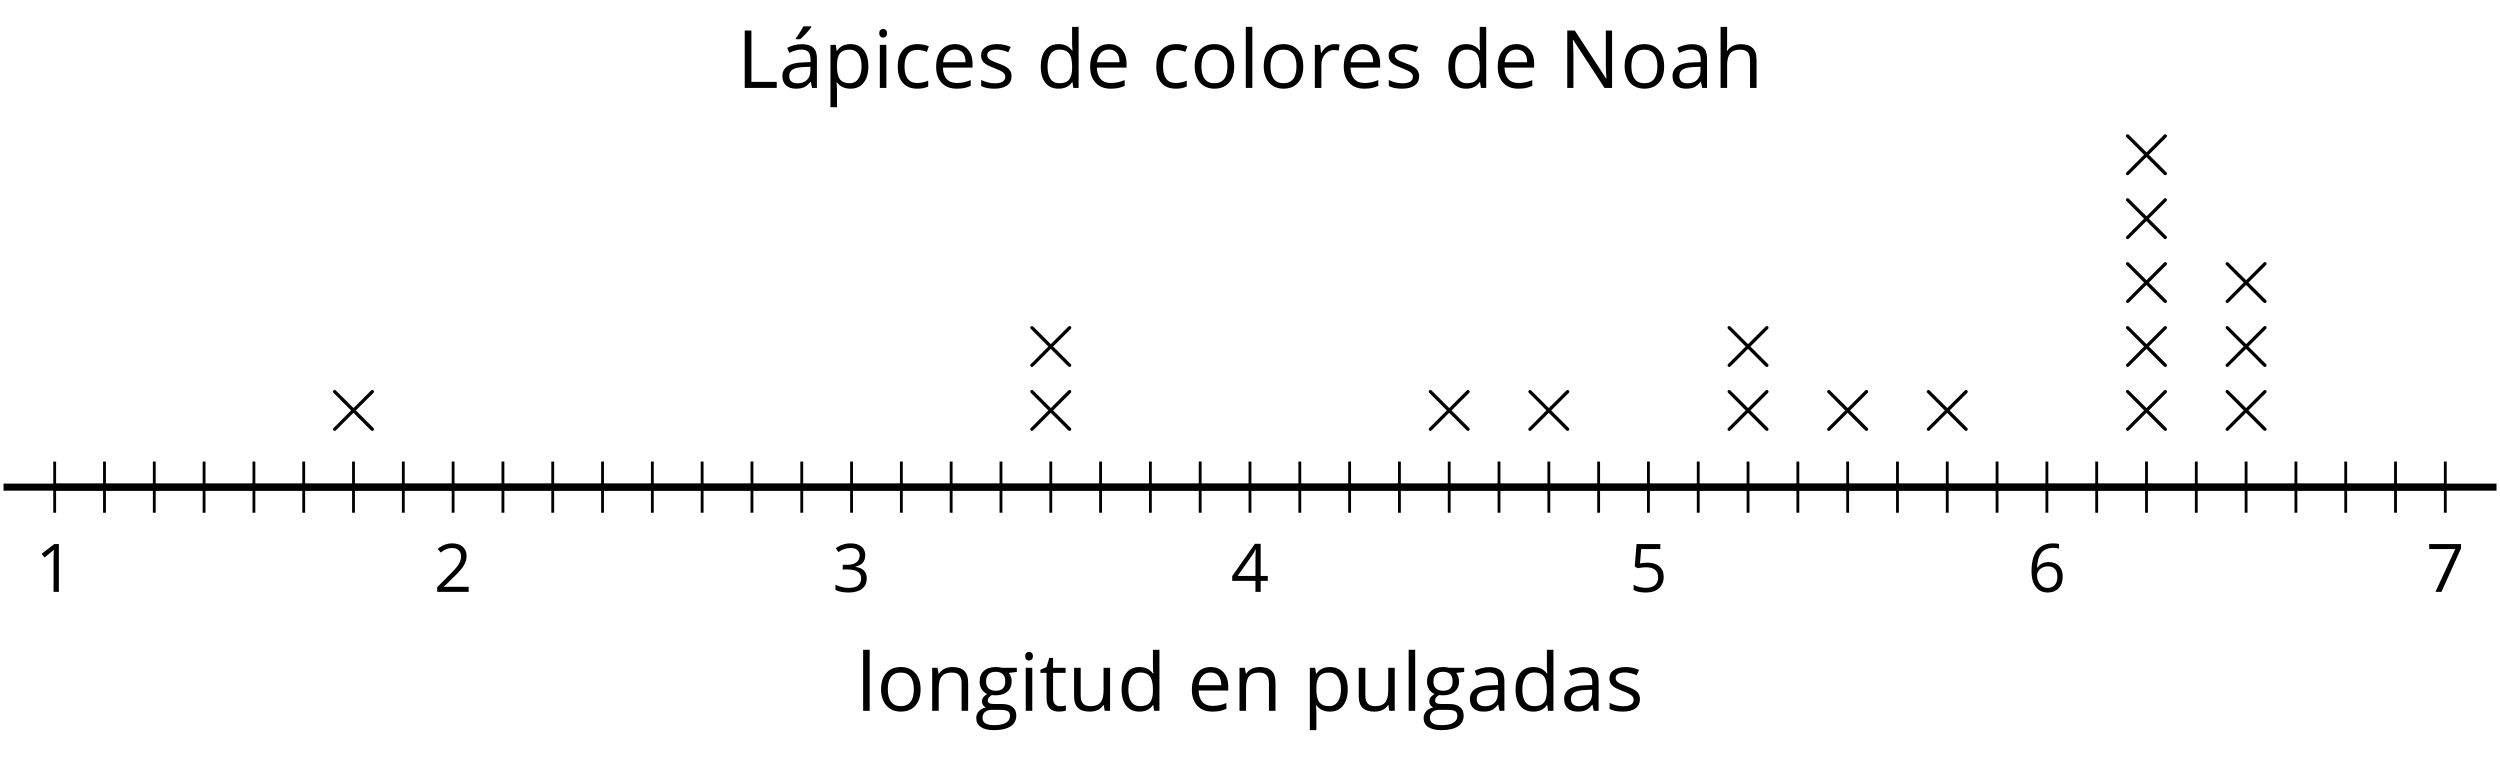 <?xml version='1.0' encoding='UTF-8'?>
<!-- This file was generated by dvisvgm 2.1.3 -->
<svg height='106.617pt' version='1.1' viewBox='-72 -72 351.996 106.617' width='351.996pt' xmlns='http://www.w3.org/2000/svg' xmlns:xlink='http://www.w3.org/1999/xlink'>
<defs>
<path d='M3.292 0V-6.731H2.647L0.866 -5.355L1.271 -4.83C1.92 -5.359 2.288 -5.658 2.366 -5.727S2.518 -5.866 2.583 -5.93C2.56 -5.576 2.546 -5.198 2.546 -4.797V0H3.292Z' id='g1-17'/>
<path d='M4.885 0V-0.709H1.423V-0.746L2.896 -2.187C3.554 -2.827 4.001 -3.352 4.24 -3.771S4.599 -4.609 4.599 -5.037C4.599 -5.585 4.42 -6.018 4.061 -6.344C3.702 -6.667 3.204 -6.828 2.574 -6.828C1.842 -6.828 1.169 -6.57 0.548 -6.054L0.953 -5.534C1.262 -5.778 1.538 -5.944 1.786 -6.036C2.04 -6.128 2.302 -6.174 2.583 -6.174C2.97 -6.174 3.273 -6.068 3.49 -5.856C3.706 -5.649 3.817 -5.364 3.817 -5.005C3.817 -4.751 3.775 -4.512 3.688 -4.291S3.471 -3.844 3.301 -3.61S2.772 -2.988 2.233 -2.44L0.46 -0.658V0H4.885Z' id='g1-18'/>
<path d='M4.632 -5.147C4.632 -5.668 4.452 -6.077 4.088 -6.381C3.725 -6.676 3.218 -6.828 2.564 -6.828C2.164 -6.828 1.786 -6.768 1.427 -6.639C1.064 -6.519 0.746 -6.344 0.47 -6.128L0.856 -5.612C1.192 -5.829 1.487 -5.976 1.75 -6.054S2.288 -6.174 2.583 -6.174C2.97 -6.174 3.278 -6.082 3.499 -5.893C3.729 -5.704 3.84 -5.447 3.84 -5.12C3.84 -4.71 3.688 -4.388 3.379 -4.153C3.071 -3.923 2.657 -3.808 2.132 -3.808H1.459V-3.149H2.122C3.407 -3.149 4.047 -2.739 4.047 -1.925C4.047 -1.013 3.467 -0.557 2.302 -0.557C2.007 -0.557 1.694 -0.594 1.363 -0.672C1.036 -0.746 0.723 -0.856 0.433 -0.999V-0.272C0.714 -0.138 0.999 -0.041 1.298 0.009C1.593 0.064 1.92 0.092 2.274 0.092C3.094 0.092 3.725 -0.083 4.171 -0.424C4.618 -0.769 4.839 -1.266 4.839 -1.906C4.839 -2.353 4.71 -2.716 4.448 -2.993S3.785 -3.439 3.246 -3.508V-3.545C3.688 -3.637 4.029 -3.821 4.273 -4.093C4.512 -4.365 4.632 -4.719 4.632 -5.147Z' id='g1-19'/>
<path d='M5.203 -1.547V-2.242H4.204V-6.768H3.393L0.198 -2.215V-1.547H3.471V0H4.204V-1.547H5.203ZM3.471 -2.242H0.962L3.066 -5.235C3.195 -5.428 3.333 -5.672 3.481 -5.967H3.518C3.485 -5.414 3.471 -4.917 3.471 -4.48V-2.242Z' id='g1-20'/>
<path d='M2.564 -4.111C2.215 -4.111 1.865 -4.075 1.51 -4.006L1.68 -6.027H4.374V-6.731H1.027L0.773 -3.582L1.169 -3.329C1.657 -3.416 2.049 -3.462 2.339 -3.462C3.49 -3.462 4.065 -2.993 4.065 -2.053C4.065 -1.57 3.913 -1.202 3.619 -0.948C3.315 -0.695 2.896 -0.566 2.357 -0.566C2.049 -0.566 1.731 -0.608 1.413 -0.681C1.096 -0.764 0.829 -0.87 0.612 -1.008V-0.272C1.013 -0.028 1.588 0.092 2.348 0.092C3.126 0.092 3.739 -0.106 4.18 -0.502C4.627 -0.898 4.848 -1.446 4.848 -2.141C4.848 -2.753 4.646 -3.232 4.236 -3.582C3.831 -3.936 3.273 -4.111 2.564 -4.111Z' id='g1-21'/>
<path d='M0.539 -2.878C0.539 -1.943 0.741 -1.215 1.151 -0.691C1.561 -0.17 2.113 0.092 2.808 0.092C3.458 0.092 3.978 -0.11 4.355 -0.506C4.742 -0.912 4.931 -1.459 4.931 -2.159C4.931 -2.785 4.756 -3.283 4.411 -3.646C4.061 -4.01 3.582 -4.194 2.979 -4.194C2.247 -4.194 1.713 -3.932 1.377 -3.402H1.321C1.358 -4.365 1.565 -5.074 1.948 -5.525C2.33 -5.971 2.878 -6.197 3.6 -6.197C3.904 -6.197 4.176 -6.16 4.411 -6.082V-6.74C4.213 -6.8 3.936 -6.828 3.591 -6.828C2.583 -6.828 1.823 -6.501 1.308 -5.847C0.797 -5.189 0.539 -4.199 0.539 -2.878ZM2.799 -0.557C2.509 -0.557 2.251 -0.635 2.026 -0.797C1.805 -0.958 1.63 -1.174 1.506 -1.446S1.321 -2.012 1.321 -2.33C1.321 -2.546 1.39 -2.753 1.529 -2.951C1.662 -3.149 1.846 -3.306 2.076 -3.421S2.56 -3.591 2.836 -3.591C3.283 -3.591 3.614 -3.462 3.84 -3.209S4.176 -2.606 4.176 -2.159C4.176 -1.639 4.056 -1.243 3.812 -0.967C3.573 -0.695 3.237 -0.557 2.799 -0.557Z' id='g1-22'/>
<path d='M1.312 0H2.159L4.913 -6.119V-6.731H0.433V-6.027H4.102L1.312 0Z' id='g1-23'/>
<path d='M0.925 0H4.678V-0.709H1.708V-6.731H0.925V0Z' id='g1-44'/>
<path d='M6.183 0V-6.731H5.451V-2.868C5.447 -2.675 5.451 -2.353 5.474 -1.906C5.497 -1.455 5.511 -1.188 5.516 -1.105H5.479L1.809 -6.731H0.925V0H1.648V-3.826C1.648 -4.378 1.625 -4.986 1.575 -5.649H1.611L5.29 0H6.183Z' id='g1-46'/>
<path d='M3.913 0H4.48V-3.444C4.48 -4.033 4.337 -4.461 4.042 -4.728C3.757 -4.995 3.31 -5.129 2.707 -5.129C2.408 -5.129 2.113 -5.092 1.814 -5.014C1.519 -4.936 1.248 -4.83 0.999 -4.696L1.234 -4.111C1.763 -4.369 2.242 -4.498 2.661 -4.498C3.034 -4.498 3.306 -4.401 3.481 -4.217C3.646 -4.024 3.734 -3.734 3.734 -3.338V-3.025L2.878 -2.997C1.248 -2.947 0.433 -2.413 0.433 -1.395C0.433 -0.921 0.576 -0.552 0.856 -0.295C1.142 -0.037 1.533 0.092 2.035 0.092C2.408 0.092 2.721 0.037 2.974 -0.074C3.223 -0.189 3.471 -0.401 3.725 -0.718H3.762L3.913 0ZM2.187 -0.539C1.888 -0.539 1.653 -0.612 1.483 -0.755C1.317 -0.898 1.234 -1.11 1.234 -1.386C1.234 -1.74 1.367 -1.998 1.639 -2.164C1.906 -2.334 2.343 -2.426 2.951 -2.449L3.715 -2.482V-2.026C3.715 -1.556 3.582 -1.192 3.306 -0.93C3.039 -0.668 2.661 -0.539 2.187 -0.539Z' id='g1-65'/>
<path d='M2.827 0.092C3.338 0.092 3.766 0.005 4.102 -0.17V-0.847C3.66 -0.668 3.227 -0.576 2.808 -0.576C2.316 -0.576 1.948 -0.741 1.694 -1.073C1.446 -1.404 1.321 -1.878 1.321 -2.5C1.321 -3.808 1.832 -4.461 2.859 -4.461C3.011 -4.461 3.191 -4.438 3.389 -4.392C3.587 -4.351 3.771 -4.296 3.941 -4.227L4.176 -4.876C4.038 -4.945 3.849 -5.009 3.605 -5.06S3.122 -5.138 2.878 -5.138C2.127 -5.138 1.547 -4.908 1.142 -4.448C0.732 -3.987 0.529 -3.333 0.529 -2.491C0.529 -1.667 0.727 -1.031 1.133 -0.58C1.529 -0.134 2.095 0.092 2.827 0.092Z' id='g1-67'/>
<path d='M4.245 -0.677L4.346 0H4.968V-7.164H4.204V-5.111L4.222 -4.756L4.254 -4.392H4.194C3.831 -4.89 3.306 -5.138 2.62 -5.138C1.961 -5.138 1.45 -4.908 1.082 -4.448S0.529 -3.343 0.529 -2.509S0.714 -1.036 1.077 -0.585C1.446 -0.134 1.961 0.092 2.62 0.092C3.324 0.092 3.849 -0.166 4.204 -0.677H4.245ZM2.716 -0.548C2.261 -0.548 1.911 -0.714 1.676 -1.041S1.321 -1.855 1.321 -2.5C1.321 -3.135 1.441 -3.628 1.676 -3.978C1.915 -4.323 2.261 -4.498 2.707 -4.498C3.227 -4.498 3.61 -4.346 3.849 -4.042C4.084 -3.734 4.204 -3.223 4.204 -2.509V-2.348C4.204 -1.717 4.088 -1.257 3.849 -0.976C3.619 -0.691 3.237 -0.548 2.716 -0.548Z' id='g1-68'/>
<path d='M2.942 0.092C3.283 0.092 3.573 0.064 3.812 0.018C4.056 -0.037 4.309 -0.12 4.581 -0.235V-0.916C4.052 -0.691 3.513 -0.576 2.97 -0.576C2.454 -0.576 2.053 -0.727 1.768 -1.036C1.487 -1.344 1.335 -1.791 1.321 -2.385H4.797V-2.868C4.797 -3.55 4.613 -4.098 4.245 -4.512C3.877 -4.931 3.375 -5.138 2.744 -5.138C2.067 -5.138 1.533 -4.899 1.133 -4.42C0.727 -3.941 0.529 -3.297 0.529 -2.482C0.529 -1.676 0.746 -1.045 1.179 -0.589C1.607 -0.134 2.196 0.092 2.942 0.092ZM2.735 -4.498C3.135 -4.498 3.439 -4.369 3.656 -4.116C3.872 -3.858 3.978 -3.49 3.978 -3.006H1.34C1.381 -3.471 1.524 -3.84 1.768 -4.102C2.007 -4.365 2.33 -4.498 2.735 -4.498Z' id='g1-69'/>
<path d='M4.94 -5.046H3.195C2.983 -5.106 2.744 -5.138 2.482 -5.138C1.874 -5.138 1.404 -4.991 1.073 -4.687C0.741 -4.392 0.576 -3.964 0.576 -3.412C0.576 -3.08 0.658 -2.785 0.82 -2.528C0.985 -2.27 1.197 -2.086 1.459 -1.98C1.248 -1.851 1.091 -1.717 0.994 -1.579S0.847 -1.28 0.847 -1.096C0.847 -0.935 0.893 -0.792 0.976 -0.668C1.068 -0.543 1.174 -0.456 1.303 -0.396C0.948 -0.318 0.672 -0.166 0.474 0.06S0.18 0.548 0.18 0.856C0.18 1.303 0.359 1.653 0.718 1.897C1.073 2.141 1.584 2.265 2.242 2.265C3.103 2.265 3.757 2.118 4.204 1.823C4.65 1.533 4.876 1.105 4.876 0.548C4.876 0.11 4.728 -0.226 4.438 -0.456C4.144 -0.686 3.725 -0.801 3.177 -0.801H2.284C2.007 -0.801 1.814 -0.833 1.699 -0.902C1.584 -0.967 1.529 -1.068 1.529 -1.206C1.529 -1.469 1.69 -1.685 2.017 -1.855C2.15 -1.832 2.288 -1.819 2.44 -1.819C3.029 -1.819 3.494 -1.966 3.831 -2.261S4.337 -2.951 4.337 -3.444C4.337 -3.66 4.305 -3.858 4.236 -4.033C4.167 -4.204 4.093 -4.346 4.006 -4.452L4.94 -4.563V-5.046ZM0.916 0.847C0.916 0.539 1.013 0.299 1.206 0.134S1.671 -0.115 2.017 -0.115H2.933C3.398 -0.115 3.715 -0.064 3.886 0.046C4.056 0.147 4.139 0.341 4.139 0.612C4.139 0.939 3.987 1.202 3.674 1.39C3.37 1.584 2.891 1.68 2.251 1.68C1.823 1.68 1.492 1.611 1.262 1.469S0.916 1.119 0.916 0.847ZM1.331 -3.43C1.331 -3.812 1.427 -4.098 1.621 -4.291S2.09 -4.581 2.449 -4.581C3.204 -4.581 3.582 -4.204 3.582 -3.444C3.582 -2.721 3.209 -2.357 2.463 -2.357C2.109 -2.357 1.828 -2.449 1.63 -2.629S1.331 -3.076 1.331 -3.43Z' id='g1-71'/>
<path d='M4.263 0H5.028V-3.292C5.028 -3.932 4.871 -4.397 4.567 -4.687C4.254 -4.982 3.794 -5.129 3.177 -5.129C2.822 -5.129 2.505 -5.06 2.228 -4.917C1.948 -4.779 1.736 -4.59 1.584 -4.346H1.538C1.561 -4.517 1.575 -4.733 1.575 -4.995V-7.164H0.81V0H1.575V-2.638C1.575 -3.297 1.694 -3.766 1.943 -4.056C2.182 -4.346 2.574 -4.489 3.103 -4.489C3.504 -4.489 3.794 -4.388 3.983 -4.185S4.263 -3.674 4.263 -3.264V0Z' id='g1-72'/>
<path d='M1.575 0V-5.046H0.81V0H1.575ZM0.746 -6.413C0.746 -6.243 0.787 -6.114 0.875 -6.031C0.962 -5.944 1.068 -5.902 1.197 -5.902C1.321 -5.902 1.427 -5.944 1.515 -6.031C1.602 -6.114 1.648 -6.243 1.648 -6.413S1.602 -6.713 1.515 -6.796S1.321 -6.92 1.197 -6.92C1.068 -6.92 0.962 -6.878 0.875 -6.796C0.787 -6.717 0.746 -6.588 0.746 -6.413Z' id='g1-73'/>
<path d='M1.575 0V-7.164H0.81V0H1.575Z' id='g1-76'/>
<path d='M4.263 0H5.028V-3.292C5.028 -3.936 4.876 -4.406 4.567 -4.696C4.259 -4.991 3.803 -5.138 3.195 -5.138C2.85 -5.138 2.532 -5.069 2.251 -4.936C1.971 -4.797 1.75 -4.604 1.593 -4.355H1.556L1.432 -5.046H0.81V0H1.575V-2.647C1.575 -3.306 1.699 -3.775 1.943 -4.061S2.574 -4.489 3.103 -4.489C3.504 -4.489 3.794 -4.388 3.983 -4.185S4.263 -3.674 4.263 -3.264V0Z' id='g1-78'/>
<path d='M5.166 -2.528C5.166 -3.329 4.959 -3.964 4.54 -4.434C4.125 -4.903 3.564 -5.138 2.859 -5.138C2.127 -5.138 1.556 -4.908 1.146 -4.448C0.737 -3.992 0.529 -3.352 0.529 -2.528C0.529 -1.998 0.626 -1.533 0.815 -1.137S1.275 -0.437 1.625 -0.226S2.376 0.092 2.827 0.092C3.559 0.092 4.13 -0.138 4.544 -0.599C4.959 -1.064 5.166 -1.704 5.166 -2.528ZM1.321 -2.528C1.321 -3.177 1.45 -3.669 1.704 -3.996S2.334 -4.489 2.836 -4.489C3.343 -4.489 3.725 -4.323 3.987 -3.987C4.245 -3.656 4.374 -3.168 4.374 -2.528C4.374 -1.878 4.245 -1.39 3.987 -1.05C3.725 -0.718 3.347 -0.548 2.845 -0.548S1.966 -0.718 1.708 -1.054S1.321 -1.883 1.321 -2.528Z' id='g1-79'/>
<path d='M3.158 0.092C3.817 0.092 4.328 -0.138 4.696 -0.599C5.069 -1.054 5.253 -1.699 5.253 -2.528C5.253 -3.352 5.074 -3.996 4.705 -4.452C4.346 -4.908 3.826 -5.138 3.158 -5.138C2.822 -5.138 2.523 -5.078 2.261 -4.954S1.773 -4.632 1.575 -4.355H1.538L1.432 -5.046H0.81V2.265H1.575V0.189C1.575 -0.074 1.556 -0.355 1.519 -0.649H1.575C1.759 -0.396 1.989 -0.212 2.256 -0.092C2.532 0.032 2.832 0.092 3.158 0.092ZM3.048 -4.489C3.494 -4.489 3.844 -4.319 4.088 -3.987C4.337 -3.646 4.461 -3.168 4.461 -2.537C4.461 -1.915 4.337 -1.432 4.088 -1.077C3.844 -0.723 3.504 -0.548 3.066 -0.548C2.546 -0.548 2.164 -0.7 1.929 -1.004C1.694 -1.312 1.575 -1.819 1.575 -2.528V-2.698C1.579 -3.32 1.699 -3.775 1.929 -4.061S2.532 -4.489 3.048 -4.489Z' id='g1-80'/>
<path d='M3.112 -5.138C2.795 -5.138 2.505 -5.051 2.242 -4.871S1.754 -4.438 1.565 -4.111H1.529L1.441 -5.046H0.81V0H1.575V-2.707C1.575 -3.2 1.722 -3.614 2.007 -3.946C2.302 -4.277 2.647 -4.443 3.057 -4.443C3.218 -4.443 3.402 -4.42 3.61 -4.374L3.715 -5.083C3.536 -5.12 3.338 -5.138 3.112 -5.138Z' id='g1-82'/>
<path d='M4.065 -1.377C4.065 -1.713 3.959 -1.989 3.748 -2.21C3.541 -2.431 3.135 -2.652 2.537 -2.868C2.099 -3.029 1.805 -3.154 1.653 -3.241S1.39 -3.416 1.317 -3.513C1.252 -3.61 1.215 -3.725 1.215 -3.858C1.215 -4.056 1.308 -4.213 1.492 -4.328S1.948 -4.498 2.311 -4.498C2.721 -4.498 3.181 -4.392 3.688 -4.185L3.959 -4.807C3.439 -5.028 2.91 -5.138 2.366 -5.138C1.782 -5.138 1.326 -5.018 0.99 -4.779C0.654 -4.544 0.488 -4.217 0.488 -3.808C0.488 -3.577 0.534 -3.379 0.635 -3.214C0.727 -3.048 0.875 -2.901 1.077 -2.772C1.271 -2.638 1.607 -2.486 2.076 -2.311C2.569 -2.122 2.901 -1.957 3.076 -1.814C3.241 -1.676 3.329 -1.51 3.329 -1.312C3.329 -1.05 3.223 -0.856 3.006 -0.727C2.79 -0.603 2.486 -0.539 2.086 -0.539C1.828 -0.539 1.561 -0.576 1.28 -0.645C1.004 -0.714 0.746 -0.81 0.502 -0.935V-0.226C0.875 -0.014 1.4 0.092 2.067 0.092C2.698 0.092 3.191 -0.037 3.541 -0.29S4.065 -0.907 4.065 -1.377Z' id='g1-83'/>
<path d='M2.44 -0.539C2.187 -0.539 1.989 -0.622 1.846 -0.783S1.63 -1.179 1.63 -1.483V-4.452H3.094V-5.046H1.63V-6.215H1.188L0.866 -5.138L0.143 -4.82V-4.452H0.866V-1.45C0.866 -0.424 1.354 0.092 2.33 0.092C2.459 0.092 2.606 0.078 2.762 0.055C2.928 0.028 3.048 -0.005 3.131 -0.046V-0.631C3.057 -0.608 2.956 -0.589 2.832 -0.571C2.707 -0.548 2.574 -0.539 2.44 -0.539Z' id='g1-84'/>
<path d='M1.529 -5.046H0.755V-1.745C0.755 -1.105 0.907 -0.635 1.215 -0.345C1.519 -0.055 1.98 0.092 2.592 0.092C2.947 0.092 3.264 0.028 3.545 -0.106C3.821 -0.239 4.038 -0.428 4.194 -0.677H4.236L4.346 0H4.977V-5.046H4.213V-2.394C4.213 -1.74 4.088 -1.271 3.849 -0.981C3.6 -0.691 3.218 -0.548 2.689 -0.548C2.288 -0.548 1.998 -0.649 1.809 -0.852S1.529 -1.363 1.529 -1.773V-5.046Z' id='g1-85'/>
<path d='M3.913 0H4.48V-3.444C4.48 -4.033 4.337 -4.461 4.042 -4.728C3.757 -4.995 3.31 -5.129 2.707 -5.129C2.408 -5.129 2.113 -5.092 1.814 -5.014C1.519 -4.936 1.248 -4.83 0.999 -4.696L1.234 -4.111C1.763 -4.369 2.242 -4.498 2.661 -4.498C3.034 -4.498 3.306 -4.401 3.481 -4.217C3.646 -4.024 3.734 -3.734 3.734 -3.338V-3.025L2.878 -2.997C1.248 -2.947 0.433 -2.413 0.433 -1.395C0.433 -0.921 0.576 -0.552 0.856 -0.295C1.142 -0.037 1.533 0.092 2.035 0.092C2.408 0.092 2.721 0.037 2.974 -0.074C3.223 -0.189 3.471 -0.401 3.725 -0.718H3.762L3.913 0ZM2.187 -0.539C1.888 -0.539 1.653 -0.612 1.483 -0.755C1.317 -0.898 1.234 -1.11 1.234 -1.386C1.234 -1.74 1.367 -1.998 1.639 -2.164C1.906 -2.334 2.343 -2.426 2.951 -2.449L3.715 -2.482V-2.026C3.715 -1.556 3.582 -1.192 3.306 -0.93C3.039 -0.668 2.661 -0.539 2.187 -0.539ZM2.007 -5.829V-5.714H2.518C2.716 -5.875 2.947 -6.1 3.214 -6.39S3.683 -6.929 3.817 -7.127V-7.224H2.887C2.79 -7.026 2.657 -6.791 2.482 -6.519C2.316 -6.248 2.155 -6.018 2.007 -5.829Z' id='g1-160'/>
<use id='g7-44' transform='scale(1.2)' xlink:href='#g1-44'/>
<use id='g7-46' transform='scale(1.2)' xlink:href='#g1-46'/>
<use id='g7-65' transform='scale(1.2)' xlink:href='#g1-65'/>
<use id='g7-67' transform='scale(1.2)' xlink:href='#g1-67'/>
<use id='g7-68' transform='scale(1.2)' xlink:href='#g1-68'/>
<use id='g7-69' transform='scale(1.2)' xlink:href='#g1-69'/>
<use id='g7-71' transform='scale(1.2)' xlink:href='#g1-71'/>
<use id='g7-72' transform='scale(1.2)' xlink:href='#g1-72'/>
<use id='g7-73' transform='scale(1.2)' xlink:href='#g1-73'/>
<use id='g7-76' transform='scale(1.2)' xlink:href='#g1-76'/>
<use id='g7-78' transform='scale(1.2)' xlink:href='#g1-78'/>
<use id='g7-79' transform='scale(1.2)' xlink:href='#g1-79'/>
<use id='g7-80' transform='scale(1.2)' xlink:href='#g1-80'/>
<use id='g7-82' transform='scale(1.2)' xlink:href='#g1-82'/>
<use id='g7-83' transform='scale(1.2)' xlink:href='#g1-83'/>
<use id='g7-84' transform='scale(1.2)' xlink:href='#g1-84'/>
<use id='g7-85' transform='scale(1.2)' xlink:href='#g1-85'/>
<use id='g7-160' transform='scale(1.2)' xlink:href='#g1-160'/>
<path d='M4.651 -3.324L2.26 -5.703C2.116 -5.846 2.092 -5.87 1.997 -5.87C1.877 -5.87 1.757 -5.762 1.757 -5.631C1.757 -5.547 1.781 -5.523 1.913 -5.392L4.304 -2.989L1.913 -0.586C1.781 -0.454 1.757 -0.43 1.757 -0.347C1.757 -0.215 1.877 -0.108 1.997 -0.108C2.092 -0.108 2.116 -0.132 2.26 -0.275L4.639 -2.654L7.113 -0.179C7.137 -0.167 7.221 -0.108 7.293 -0.108C7.436 -0.108 7.532 -0.215 7.532 -0.347C7.532 -0.371 7.532 -0.418 7.496 -0.478C7.484 -0.502 5.583 -2.379 4.985 -2.989L7.173 -5.177C7.233 -5.248 7.412 -5.404 7.472 -5.475C7.484 -5.499 7.532 -5.547 7.532 -5.631C7.532 -5.762 7.436 -5.87 7.293 -5.87C7.197 -5.87 7.149 -5.822 7.018 -5.691L4.651 -3.324Z' id='g5-2'/>
</defs>
<g id='page1'>
<path d='M-71.5 -3.414H279.504' fill='none' stroke='#000000' stroke-linejoin='bevel' stroke-miterlimit='10.037' stroke-width='1'/>
<path d='M-57.289 0.188V-7.012M-50.277 0.188V-7.012M-43.266 0.188V-7.012M-36.25 0.188V-7.012M-29.238 0.188V-7.012M-22.227 0.188V-7.012M-15.215 0.188V-7.012M-1.188 0.188V-7.012M5.824 0.188V-7.012M12.836 0.188V-7.012M19.848 0.188V-7.012M26.859 0.188V-7.012M33.875 0.188V-7.012M40.886 0.188V-7.012M54.91 0.188V-7.012M61.921 0.188V-7.012M68.937 0.188V-7.012M75.949 0.188V-7.012M82.96 0.188V-7.012M89.972 0.188V-7.012M96.984 0.188V-7.012M111.011 0.188V-7.012M118.023 0.188V-7.012M125.035 0.188V-7.012M132.046 0.188V-7.012M139.058 0.188V-7.012M146.074 0.188V-7.012M153.085 0.188V-7.012M167.109 0.188V-7.012M174.121 0.188V-7.012M181.136 0.188V-7.012M188.148 0.188V-7.012M195.16 0.188V-7.012M202.171 0.188V-7.012M209.183 0.188V-7.012M223.211 0.188V-7.012M230.222 0.188V-7.012M237.234 0.188V-7.012M244.246 0.188V-7.012M251.261 0.188V-7.012M258.273 0.188V-7.012M265.285 0.188V-7.012' fill='none' stroke='#000000' stroke-linejoin='bevel' stroke-miterlimit='10.037' stroke-width='0.4'/>
<path d='M-64.301 0.188V-7.012M-8.203 0.188V-7.012M47.898 0.188V-7.012M103.996 0.188V-7.012M160.097 0.188V-7.012M216.199 0.188V-7.012M272.296 0.188V-7.012' fill='none' stroke='#000000' stroke-linejoin='bevel' stroke-miterlimit='10.037' stroke-width='0.4'/>
<path d='M-64.301 -3.414H272.296' fill='none' stroke='#000000' stroke-linejoin='bevel' stroke-miterlimit='10.037' stroke-width='1'/>
<g transform='matrix(1 0 0 1 -9.19 52.776)'>
<use x='-57.814' xlink:href='#g1-17' y='-41.443'/>
</g>
<g transform='matrix(1 0 0 1 46.91 52.776)'>
<use x='-57.814' xlink:href='#g1-18' y='-41.443'/>
</g>
<g transform='matrix(1 0 0 1 103.01 52.776)'>
<use x='-57.814' xlink:href='#g1-19' y='-41.443'/>
</g>
<g transform='matrix(1 0 0 1 159.11 52.776)'>
<use x='-57.814' xlink:href='#g1-20' y='-41.443'/>
</g>
<g transform='matrix(1 0 0 1 215.21 52.776)'>
<use x='-57.814' xlink:href='#g1-21' y='-41.443'/>
</g>
<g transform='matrix(1 0 0 1 271.31 52.776)'>
<use x='-57.814' xlink:href='#g1-22' y='-41.443'/>
</g>
<g transform='matrix(1 0 0 1 327.409 52.776)'>
<use x='-57.814' xlink:href='#g1-23' y='-41.443'/>
</g>
<g transform='matrix(1 0 0 1 30.938 30.22)'>
<use x='-57.814' xlink:href='#g5-2' y='-41.443'/>
</g>
<g transform='matrix(1 0 0 1 129.113 30.22)'>
<use x='-57.814' xlink:href='#g5-2' y='-41.443'/>
</g>
<g transform='matrix(1 0 0 1 129.113 21.22)'>
<use x='-57.814' xlink:href='#g5-2' y='-41.443'/>
</g>
<g transform='matrix(1 0 0 1 185.213 30.22)'>
<use x='-57.814' xlink:href='#g5-2' y='-41.443'/>
</g>
<g transform='matrix(1 0 0 1 199.238 30.22)'>
<use x='-57.814' xlink:href='#g5-2' y='-41.443'/>
</g>
<g transform='matrix(1 0 0 1 227.288 30.22)'>
<use x='-57.814' xlink:href='#g5-2' y='-41.443'/>
</g>
<g transform='matrix(1 0 0 1 227.288 21.22)'>
<use x='-57.814' xlink:href='#g5-2' y='-41.443'/>
</g>
<g transform='matrix(1 0 0 1 241.313 30.22)'>
<use x='-57.814' xlink:href='#g5-2' y='-41.443'/>
</g>
<g transform='matrix(1 0 0 1 255.337 30.22)'>
<use x='-57.814' xlink:href='#g5-2' y='-41.443'/>
</g>
<g transform='matrix(1 0 0 1 283.387 30.22)'>
<use x='-57.814' xlink:href='#g5-2' y='-41.443'/>
</g>
<g transform='matrix(1 0 0 1 283.387 21.22)'>
<use x='-57.814' xlink:href='#g5-2' y='-41.443'/>
</g>
<g transform='matrix(1 0 0 1 283.387 12.219)'>
<use x='-57.814' xlink:href='#g5-2' y='-41.443'/>
</g>
<g transform='matrix(1 0 0 1 283.387 3.219)'>
<use x='-57.814' xlink:href='#g5-2' y='-41.443'/>
</g>
<g transform='matrix(1 0 0 1 283.387 -5.781)'>
<use x='-57.814' xlink:href='#g5-2' y='-41.443'/>
</g>
<g transform='matrix(1 0 0 1 297.412 30.22)'>
<use x='-57.814' xlink:href='#g5-2' y='-41.443'/>
</g>
<g transform='matrix(1 0 0 1 297.412 21.22)'>
<use x='-57.814' xlink:href='#g5-2' y='-41.443'/>
</g>
<g transform='matrix(1 0 0 1 297.412 12.219)'>
<use x='-57.814' xlink:href='#g5-2' y='-41.443'/>
</g>
<g transform='matrix(1 0 0 1 106.37 69.527)'>
<use x='-57.814' xlink:href='#g7-76' y='-41.443'/>
<use x='-54.952' xlink:href='#g7-79' y='-41.443'/>
<use x='-48.092' xlink:href='#g7-78' y='-41.443'/>
<use x='-41.13' xlink:href='#g7-71' y='-41.443'/>
<use x='-34.917' xlink:href='#g7-73' y='-41.443'/>
<use x='-32.055' xlink:href='#g7-84' y='-41.443'/>
<use x='-28.046' xlink:href='#g7-85' y='-41.443'/>
<use x='-21.084' xlink:href='#g7-68' y='-41.443'/>
<use x='-11.192' xlink:href='#g7-69' y='-41.443'/>
<use x='-4.82' xlink:href='#g7-78' y='-41.443'/>
<use x='5.083' xlink:href='#g7-80' y='-41.443'/>
<use x='12.034' xlink:href='#g7-85' y='-41.443'/>
<use x='18.996' xlink:href='#g7-76' y='-41.443'/>
<use x='21.858' xlink:href='#g7-71' y='-41.443'/>
<use x='28.07' xlink:href='#g7-65' y='-41.443'/>
<use x='34.385' xlink:href='#g7-68' y='-41.443'/>
<use x='41.336' xlink:href='#g7-65' y='-41.443'/>
<use x='47.651' xlink:href='#g7-83' y='-41.443'/>
</g>
<g transform='matrix(1 0 0 1 89.561 -18.18)'>
<use x='-57.814' xlink:href='#g7-44' y='-41.443'/>
<use x='-51.919' xlink:href='#g7-160' y='-41.443'/>
<use x='-45.605' xlink:href='#g7-80' y='-41.443'/>
<use x='-38.654' xlink:href='#g7-73' y='-41.443'/>
<use x='-35.792' xlink:href='#g7-67' y='-41.443'/>
<use x='-30.386' xlink:href='#g7-69' y='-41.443'/>
<use x='-24.014' xlink:href='#g7-83' y='-41.443'/>
<use x='-15.655' xlink:href='#g7-68' y='-41.443'/>
<use x='-8.705' xlink:href='#g7-69' y='-41.443'/>
<use x='0.608' xlink:href='#g7-67' y='-41.443'/>
<use x='6.014' xlink:href='#g7-79' y='-41.443'/>
<use x='12.874' xlink:href='#g7-76' y='-41.443'/>
<use x='15.736' xlink:href='#g7-79' y='-41.443'/>
<use x='22.596' xlink:href='#g7-82' y='-41.443'/>
<use x='27.003' xlink:href='#g7-69' y='-41.443'/>
<use x='33.374' xlink:href='#g7-83' y='-41.443'/>
<use x='41.733' xlink:href='#g7-68' y='-41.443'/>
<use x='48.684' xlink:href='#g7-69' y='-41.443'/>
<use x='57.997' xlink:href='#g7-46' y='-41.443'/>
<use x='66.549' xlink:href='#g7-79' y='-41.443'/>
<use x='73.409' xlink:href='#g7-65' y='-41.443'/>
<use x='79.724' xlink:href='#g7-72' y='-41.443'/>
</g>
</g>
</svg>